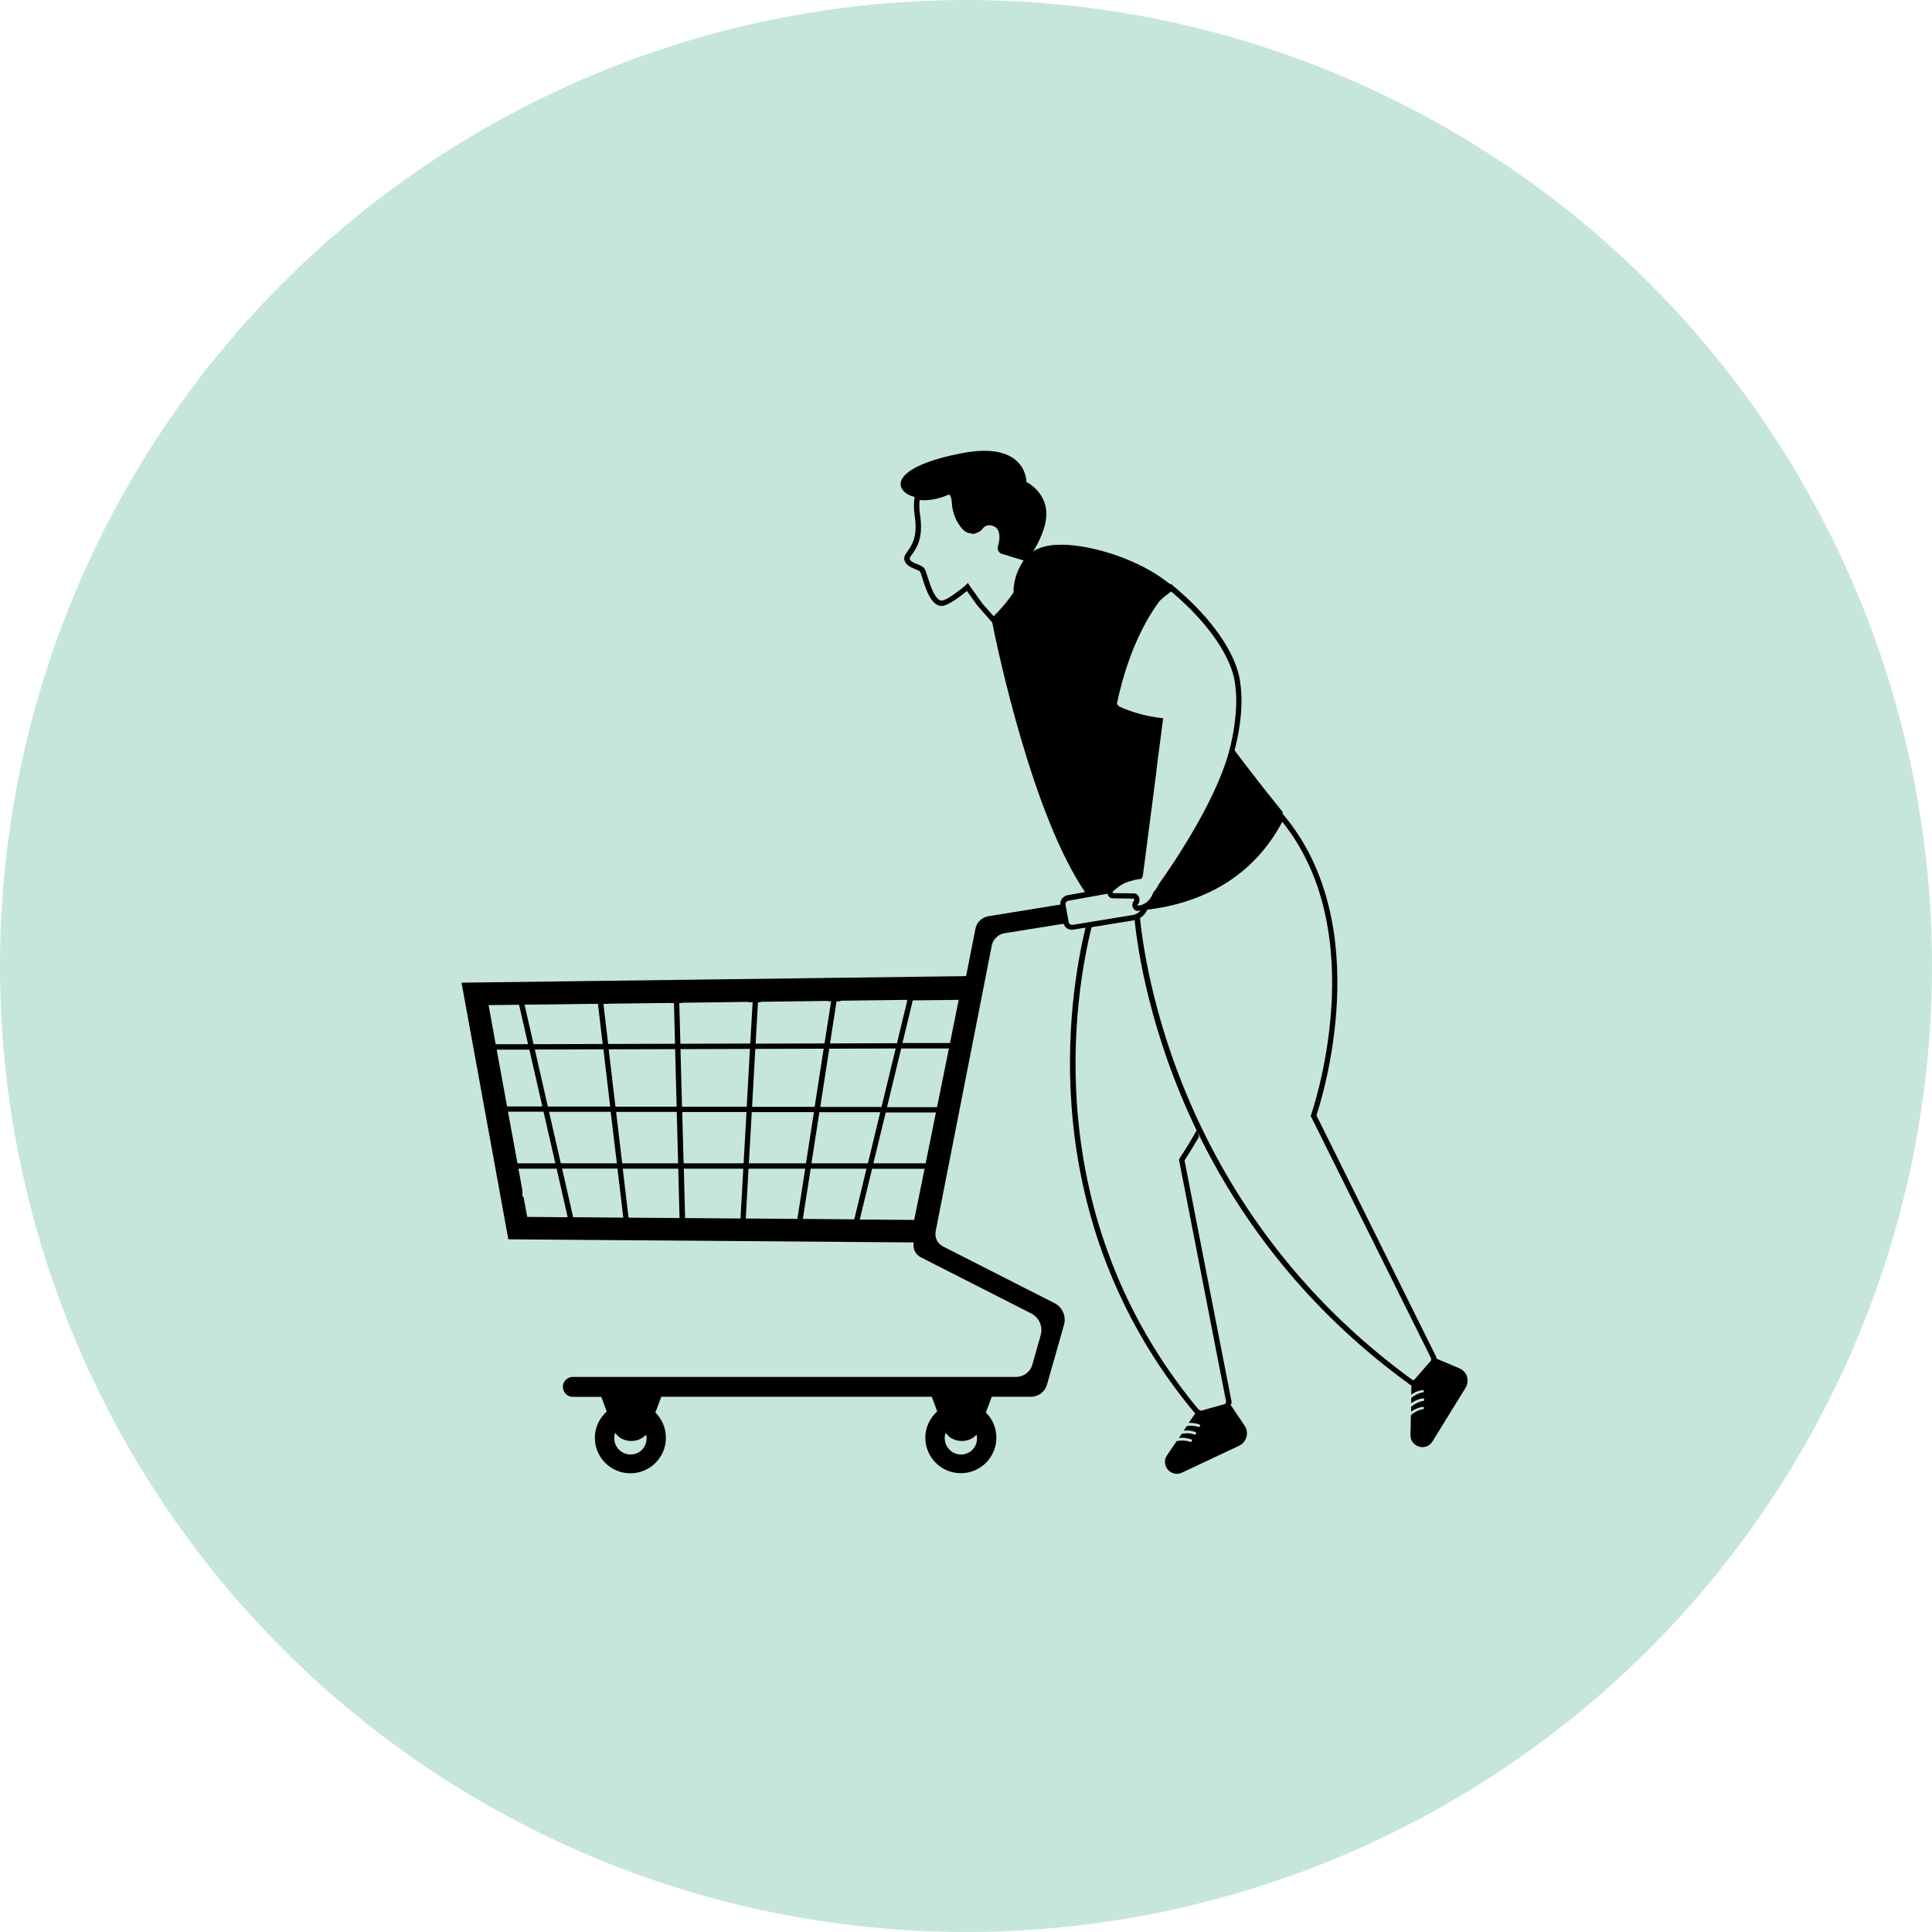 <svg width="180" height="180" viewBox="0 0 180 180" fill="none" xmlns="http://www.w3.org/2000/svg">
<circle cx="90" cy="90" r="90" fill="#C6E6DB"/>
<path d="M136.69 128.274C136.63 128.094 136.54 127.934 136.41 127.794C136.28 127.654 136.13 127.554 135.96 127.474L133.83 126.584V126.464L123.61 105.854L122.65 103.914C123.14 102.444 128.27 86.294 119.6 75.934L119.47 75.774C119.47 75.774 119.51 75.704 119.52 75.674C119.17 75.244 118.58 74.504 117.78 73.494C117.47 73.094 117.13 72.664 116.76 72.184C116.23 71.504 115.64 70.734 115.02 69.904C115.36 68.614 115.58 67.294 115.65 65.974C115.7 65.114 115.65 64.234 115.52 63.374C115.13 61.004 113.24 58.134 110.35 55.494C110 55.174 109.64 54.864 109.27 54.554L109.1 54.394L109.05 54.444C108.6 54.104 108.14 53.764 107.66 53.464C104.83 51.694 101.03 50.664 98.56 50.754C97.63 50.784 96.85 50.994 96.24 51.364C96.35 51.214 96.46 51.034 96.59 50.804C96.8 50.424 97.02 49.934 97.24 49.294C97.55 48.374 97.54 47.614 97.37 47.014C96.96 45.544 95.63 44.904 95.63 44.904C95.63 44.904 95.69 41.044 89.6 42.224C83.51 43.404 83.14 45.294 84.67 46.104C84.84 46.194 85.03 46.254 85.21 46.294C85.12 46.904 85.13 47.514 85.23 48.114C85.51 50.024 84.94 50.824 84.56 51.354C84.35 51.644 84.17 51.904 84.27 52.214C84.42 52.684 84.89 52.864 85.27 53.024C85.46 53.094 85.66 53.184 85.72 53.264C85.76 53.324 85.86 53.624 85.93 53.854C86.27 54.934 86.84 56.734 87.98 56.414C88.45 56.274 89.15 55.824 90.09 55.064L91.05 56.404L92.44 57.994C92.96 60.594 96.2 75.934 101.09 83.114L99.46 83.404C99.35 83.424 99.25 83.464 99.16 83.524C99.07 83.584 98.99 83.664 98.93 83.744C98.87 83.834 98.82 83.934 98.8 84.044C98.78 84.124 98.8 84.194 98.8 84.274L92.09 85.364C91.79 85.414 91.52 85.544 91.3 85.754C91.08 85.964 90.94 86.234 90.88 86.524L90.01 90.944L43 91.554L47.36 115.464L85.13 115.754C85.08 116.034 85.11 116.314 85.23 116.564C85.35 116.814 85.55 117.024 85.8 117.144L96.08 122.374C96.44 122.554 96.72 122.854 96.88 123.224C97.04 123.594 97.07 124.004 96.96 124.384L96.18 127.144C96.09 127.474 95.89 127.764 95.62 127.964C95.35 128.164 95.02 128.284 94.67 128.284H93.12H86.13H62.33H55.33H53.37C53.24 128.284 53.12 128.314 53 128.364C52.88 128.414 52.78 128.484 52.69 128.584C52.6 128.674 52.54 128.784 52.49 128.904C52.45 129.024 52.43 129.144 52.44 129.274C52.46 129.514 52.57 129.734 52.75 129.904C52.93 130.064 53.16 130.154 53.4 130.144H56.02L56.53 131.504C55.86 132.114 55.42 132.974 55.42 133.954C55.42 135.784 56.9 137.264 58.73 137.264C60.56 137.264 62.04 135.784 62.04 133.954C62.04 133.034 61.67 132.204 61.06 131.604L61.61 130.134H86.81L87.32 131.494C86.65 132.104 86.21 132.974 86.21 133.944C86.21 135.774 87.69 137.254 89.52 137.254C91.35 137.254 92.83 135.774 92.83 133.944C92.83 133.024 92.46 132.194 91.85 131.604L92.4 130.134H96.04C96.38 130.134 96.72 130.024 96.99 129.814C97.26 129.604 97.46 129.314 97.55 128.984L99.13 123.434C99.24 123.044 99.21 122.634 99.05 122.264C98.89 121.894 98.61 121.594 98.25 121.414L87.85 116.124C87.6 115.994 87.4 115.794 87.28 115.544C87.16 115.294 87.12 115.014 87.17 114.734L92.4 88.104C92.46 87.814 92.6 87.544 92.82 87.334C93.04 87.124 93.31 86.984 93.61 86.944L99.09 86.064C99.15 86.224 99.24 86.374 99.38 86.474C99.52 86.574 99.68 86.624 99.85 86.624C99.89 86.624 99.94 86.624 99.98 86.614L101.14 86.424C99.58 92.844 96.2 113.484 111.29 131.624L111.37 131.664L110.75 132.574C111.08 132.554 111.42 132.594 111.74 132.714C111.77 132.724 111.79 132.744 111.81 132.774C111.82 132.804 111.83 132.834 111.81 132.864C111.81 132.884 111.78 132.904 111.76 132.924C111.74 132.934 111.73 132.944 111.71 132.944C111.69 132.944 111.67 132.944 111.66 132.944C111.31 132.824 110.93 132.804 110.57 132.864L110.28 133.284C110.64 133.254 111.01 133.284 111.36 133.414C111.37 133.414 111.39 133.424 111.4 133.434C111.41 133.444 111.42 133.454 111.43 133.474C111.43 133.494 111.44 133.504 111.44 133.524C111.44 133.544 111.44 133.554 111.44 133.574C111.44 133.594 111.41 133.614 111.39 133.634C111.38 133.644 111.36 133.654 111.34 133.654C111.32 133.654 111.3 133.654 111.29 133.654C110.91 133.514 110.49 133.504 110.1 133.584L109.84 133.974C110.22 133.924 110.61 133.974 110.98 134.104C111.01 134.114 111.03 134.134 111.05 134.164C111.06 134.194 111.07 134.224 111.05 134.254C111.05 134.274 111.03 134.304 111 134.314C110.98 134.324 110.97 134.334 110.95 134.334C110.93 134.334 110.91 134.334 110.89 134.334C110.49 134.194 110.05 134.174 109.63 134.264L108.73 135.584C108.1 136.514 109.1 137.684 110.12 137.204L115.43 134.704C115.6 134.624 115.75 134.514 115.87 134.364C115.99 134.224 116.08 134.054 116.13 133.874C116.18 133.694 116.19 133.504 116.16 133.324C116.13 133.144 116.06 132.964 115.95 132.814L114.65 130.884L114.76 130.684L110.36 108.114C110.52 107.864 111.03 107.074 111.71 105.904C111.66 105.754 111.61 105.594 111.56 105.444C116.14 114.874 122.8 122.794 131.36 129.004L131.43 129.054H131.5L131.48 129.934C131.79 129.714 132.14 129.574 132.52 129.504C132.54 129.504 132.55 129.504 132.57 129.504C132.59 129.504 132.6 129.514 132.61 129.524C132.62 129.524 132.63 129.544 132.64 129.554C132.64 129.564 132.65 129.584 132.66 129.594C132.66 129.624 132.66 129.644 132.65 129.664C132.65 129.684 132.63 129.694 132.61 129.704C132.59 129.714 132.58 129.724 132.56 129.724C132.16 129.794 131.79 129.984 131.48 130.244V130.734C131.79 130.504 132.16 130.344 132.55 130.284C132.58 130.284 132.61 130.284 132.64 130.304C132.67 130.324 132.68 130.354 132.69 130.384C132.69 130.414 132.69 130.434 132.68 130.464C132.68 130.484 132.66 130.494 132.64 130.504C132.62 130.514 132.61 130.524 132.59 130.524C132.17 130.594 131.79 130.794 131.47 131.074V131.524C131.78 131.294 132.14 131.144 132.53 131.074C132.55 131.074 132.56 131.074 132.58 131.074C132.6 131.074 132.61 131.084 132.62 131.094C132.63 131.094 132.64 131.114 132.65 131.124C132.65 131.134 132.66 131.154 132.67 131.164C132.67 131.184 132.67 131.214 132.66 131.234C132.66 131.254 132.64 131.264 132.62 131.274C132.6 131.284 132.59 131.294 132.57 131.294C132.15 131.364 131.77 131.564 131.45 131.844L131.41 133.694C131.39 134.814 132.87 135.264 133.46 134.294L136.54 129.304C136.64 129.144 136.7 128.964 136.72 128.784C136.74 128.604 136.72 128.414 136.67 128.234L136.69 128.274ZM94.44 54.774C94.43 54.914 94.44 55.054 94.44 55.184C93.75 56.224 92.95 57.044 92.58 57.414L91.57 56.284L90.51 54.814L90.17 54.314L89.86 54.624C88.97 55.354 88.25 55.824 87.84 55.944C87.18 56.134 86.66 54.504 86.41 53.714C86.28 53.294 86.21 53.094 86.13 52.974C85.98 52.774 85.73 52.674 85.46 52.564C85.15 52.444 84.83 52.314 84.75 52.074C84.73 51.994 84.84 51.834 84.97 51.654C85.37 51.094 86.04 50.164 85.73 48.044C85.65 47.564 85.63 47.074 85.68 46.584C86.86 46.714 88.02 46.254 88.44 46.064C88.5 46.134 88.54 46.214 88.58 46.314C88.64 46.454 88.67 46.634 88.68 46.834C88.7 47.284 88.8 47.714 88.96 48.134C89.12 48.554 89.36 48.934 89.65 49.274C89.77 49.414 89.92 49.524 90.09 49.604C90.23 49.664 90.38 49.694 90.53 49.704C90.54 49.704 90.55 49.714 90.56 49.724C90.64 49.744 90.73 49.744 90.81 49.724C90.85 49.724 90.88 49.694 90.91 49.674C90.99 49.654 91.07 49.624 91.15 49.584C91.31 49.504 91.46 49.384 91.58 49.224C91.64 49.134 91.73 49.064 91.83 49.014C91.93 48.964 92.04 48.934 92.14 48.934C92.26 48.934 92.38 48.954 92.49 48.994C92.77 49.084 92.95 49.254 93.04 49.534C93.2 49.984 93.07 50.594 92.98 50.904C92.94 51.044 92.95 51.194 93.02 51.334C93.09 51.464 93.21 51.564 93.35 51.604L95.35 52.214C95.35 52.214 95.35 52.234 95.35 52.244C94.84 53.004 94.52 53.874 94.44 54.784V54.774ZM59.81 135.074C59.53 135.354 59.14 135.514 58.74 135.514C58.44 135.514 58.15 135.424 57.9 135.254C57.65 135.084 57.46 134.854 57.34 134.574C57.23 134.294 57.2 133.994 57.25 133.704C57.26 133.634 57.3 133.564 57.33 133.494C57.45 133.674 57.61 133.844 57.81 133.974C58.1 134.154 58.45 134.254 58.82 134.254C59.19 134.254 59.54 134.154 59.83 133.974C59.97 133.884 60.09 133.784 60.19 133.664C60.22 133.774 60.24 133.894 60.24 134.014C60.24 134.414 60.08 134.794 59.8 135.084L59.81 135.074ZM90.6 135.074C90.32 135.354 89.93 135.514 89.53 135.514C89.23 135.514 88.94 135.424 88.69 135.254C88.44 135.084 88.25 134.854 88.13 134.574C88.02 134.294 87.99 133.994 88.04 133.704C88.06 133.624 88.09 133.564 88.12 133.494C88.24 133.684 88.4 133.854 88.6 133.974C88.9 134.154 89.25 134.254 89.61 134.254C89.98 134.254 90.33 134.154 90.62 133.974C90.76 133.884 90.88 133.784 90.98 133.664C91.01 133.774 91.03 133.894 91.03 134.014C91.03 134.414 90.87 134.794 90.59 135.084L90.6 135.074ZM47.19 102.804L47.16 102.644L46.28 97.794H49.32L50.53 103.084H47.24L47.19 102.804ZM49.83 97.784L56.22 97.764L56.85 103.094H51.04L49.83 97.784ZM63.56 103.604H69.55L69.28 108.384H63.69L63.56 103.604ZM63.18 108.384H57.97L57.4 103.594H63.05L63.18 108.384ZM70.04 103.614H75.83L75.09 108.384H69.77L70.04 103.614ZM70.07 103.114L70.37 97.724L76.74 97.704L75.9 103.124H70.06L70.07 103.114ZM69.57 103.114H63.54L63.4 97.744L69.87 97.724L69.57 103.114ZM63.04 103.104H57.34L56.71 97.764L62.9 97.744L63.04 103.104ZM56.9 103.594L57.47 108.384H52.25L51.15 103.584H56.9V103.594ZM57.53 108.884L58.07 113.444L53.4 113.404L52.37 108.874H57.54L57.53 108.884ZM58.03 108.884H63.19L63.31 113.484L58.56 113.444L58.02 108.874L58.03 108.884ZM63.7 108.884H69.25L68.99 113.524L63.83 113.484L63.71 108.874L63.7 108.884ZM69.75 108.884H75.02L74.29 113.564L69.48 113.524L69.74 108.874L69.75 108.884ZM75.52 108.884H80.73L79.59 113.604L74.8 113.564L75.53 108.874L75.52 108.884ZM75.6 108.384L76.34 103.624H82.01L80.86 108.384H75.6ZM76.42 103.134L77.26 97.704L83.45 97.684L82.13 103.134H76.42ZM83.96 97.684H88.41L87.3 103.154H82.64L83.96 97.684ZM88.51 97.174H84.08L85.04 93.204L89.32 93.154L88.51 97.174ZM78.3 93.234L84.54 93.154V93.174L84.48 93.214H84.53L83.57 97.194L77.33 97.214L77.94 93.294H78.29V93.244L78.3 93.234ZM70.88 93.334L77.15 93.254V93.294H77.43L76.82 97.214L70.4 97.234L70.62 93.374H70.88V93.334ZM69.74 93.344V93.374H70.12L69.9 97.224L63.39 97.244L63.29 93.454H63.51V93.424L69.75 93.344H69.74ZM62.37 93.434V93.454H62.79L62.89 97.244L56.66 97.264L56.22 93.534H56.64V93.514L62.37 93.444V93.434ZM55.49 93.524L55.71 93.534L56.15 97.264L49.71 97.284L48.87 93.594H49.97L55.5 93.524H55.49ZM48.12 93.614H48.36L49.2 97.284H46.18L46.13 97.004L45.52 93.644L48.12 93.614ZM47.33 103.574H50.64L51.74 108.384H48.21L47.33 103.574ZM52.4 113.404L49.12 113.374L48.77 111.484H48.67V110.914L48.37 109.254L48.3 108.884H51.86L52.89 113.404H52.4ZM85.17 113.654H84.61L80.83 113.624H80.1L81.25 108.894H86.14L85.17 113.664V113.654ZM86.24 108.384H81.37L82.52 103.644H87.2L86.24 108.384ZM103.68 83.054L104.02 82.774C104.44 82.404 104.96 82.154 105.51 82.044C105.54 82.034 105.56 82.014 105.59 82.004C105.73 81.984 105.87 81.954 106.02 81.924C106.02 81.924 106.03 81.924 106.04 81.924C106.08 81.914 106.12 81.924 106.16 81.904C106.21 81.894 106.27 81.894 106.32 81.884C106.36 81.824 106.41 81.764 106.45 81.704C106.45 81.664 106.46 81.614 106.48 81.574L107.7 72.184L107.81 71.214L108.37 66.914L108.12 66.884C106.97 66.754 105.84 66.464 104.77 66.034C104.59 65.964 104.41 65.884 104.23 65.794C104.17 65.714 104.12 65.634 104.06 65.564C104.57 63.114 105.67 59.274 107.92 56.144C108.18 55.784 108.7 55.434 109.11 55.104C109.42 55.364 109.73 55.634 110.02 55.904C112.83 58.474 114.66 61.244 115.04 63.494C115.17 64.324 115.21 65.164 115.16 65.994C115.08 67.424 114.84 68.844 114.45 70.214C113.16 74.814 109.31 80.484 108.01 82.304C107.98 82.354 107.95 82.414 107.92 82.464C107.81 82.664 107.69 82.874 107.54 83.044C107.51 83.074 107.48 83.104 107.45 83.134H107.46L107.41 83.254C107.17 83.854 106.73 84.234 106.24 84.344C106.2 84.344 106.15 84.344 106.12 84.354H106.14C106.09 84.354 106.05 84.384 106 84.384C105.99 84.364 105.98 84.314 106 84.284C106.17 84.094 106.21 83.804 106.11 83.564C106.02 83.364 105.84 83.234 105.64 83.234L103.69 83.214C103.69 83.214 103.67 83.174 103.67 83.134C103.67 83.104 103.67 83.074 103.69 83.064L103.68 83.054ZM99.94 86.164C99.86 86.174 99.77 86.164 99.7 86.114C99.63 86.064 99.58 85.994 99.57 85.904L99.27 84.304V84.284C99.27 84.264 99.28 84.244 99.29 84.224H99.27C99.27 84.224 99.27 84.194 99.27 84.184C99.27 84.144 99.3 84.104 99.32 84.064C99.34 84.034 99.38 83.994 99.41 83.974C99.45 83.954 99.49 83.934 99.53 83.924L103.18 83.264C103.18 83.264 103.18 83.314 103.2 83.344C103.28 83.554 103.45 83.694 103.66 83.694L105.63 83.724C105.63 83.724 105.66 83.754 105.67 83.804C105.67 83.844 105.67 83.904 105.64 83.934C105.49 84.094 105.45 84.344 105.55 84.564C105.63 84.744 105.8 84.864 105.98 84.864C106.08 84.864 106.17 84.834 106.27 84.814C106.09 85.034 105.85 85.194 105.57 85.244L99.95 86.164H99.94ZM109.9 107.944L109.84 108.034L114.24 130.624L114.14 130.804L111.9 131.434L111.66 131.314C96.57 113.144 100.19 92.454 101.7 86.384L105.63 85.744C105.63 85.744 105.69 85.724 105.71 85.724C105.99 88.474 107.14 96.294 111.49 105.324C110.56 106.944 109.89 107.944 109.88 107.954L109.9 107.944ZM131.74 128.574H131.61C123.14 122.414 116.55 114.564 112.02 105.224C107.58 96.064 106.47 88.134 106.21 85.524C106.41 85.404 106.59 85.244 106.73 85.044C106.79 84.954 106.84 84.854 106.88 84.754C108.92 84.514 111.55 83.894 114.03 82.394C116.33 80.994 118.16 79.034 119.47 76.564C127.97 87.164 122.21 103.694 122.15 103.864L122.11 103.964L122.81 105.364L133.33 126.544V126.754L131.74 128.574Z" fill="black"/>
</svg>
